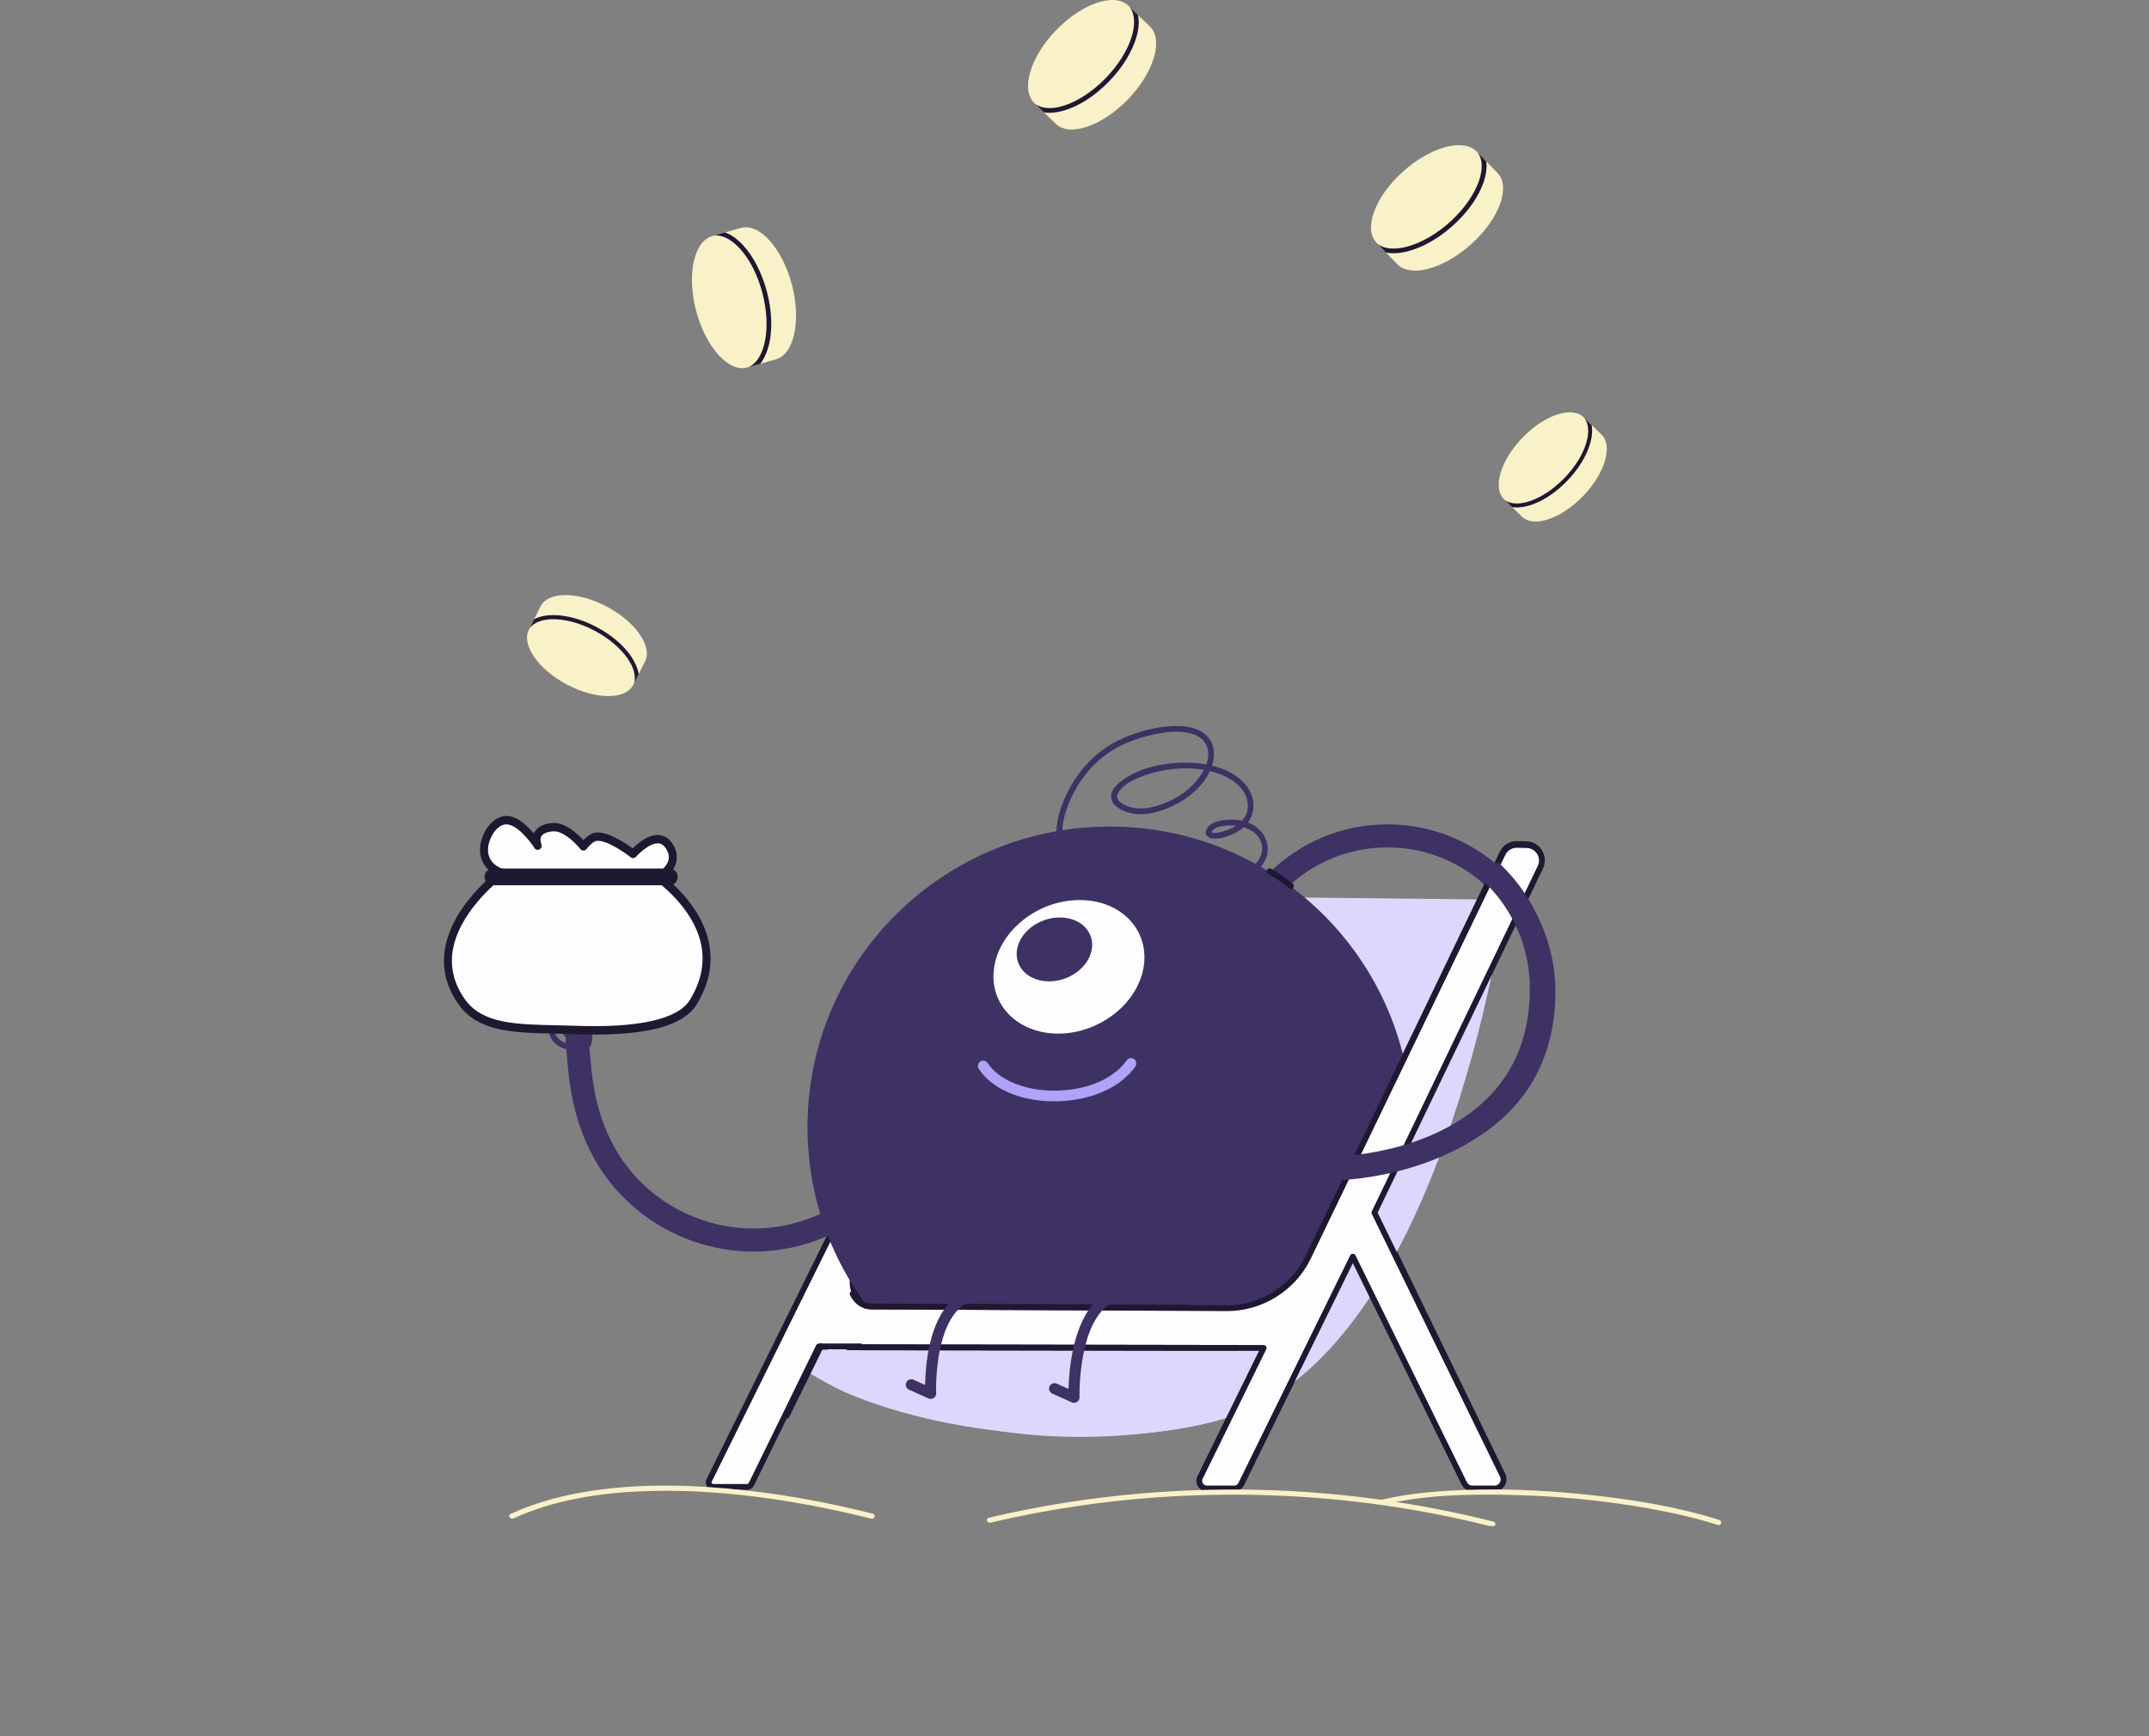 <?xml version="1.0" encoding="UTF-8"?> <svg xmlns="http://www.w3.org/2000/svg" width="370" height="299" viewBox="0 0 370 299" fill="none"><rect x="0" y="0" width="370" height="299" fill="#808080" stroke="none"/><g clip-path="url(#clip0_446_615)"><path d="M139.086 228.968C139.086 228.968 144.871 235.061 147.674 237.144C165.726 250.555 197.045 248.607 211.545 243.961C248.794 232.023 259.107 154.941 259.107 154.941L176.523 154.057L139.086 228.968Z" fill="#DDD7FD"></path><path d="M262.824 145.382L261.138 145.343C260.634 145.331 260.136 145.465 259.705 145.728C259.273 145.99 258.926 146.372 258.703 146.826L225.263 216.47C224.125 218.794 222.424 220.794 220.316 222.288C218.207 223.781 215.759 224.719 213.196 225.017H188.297L150.889 224.835C148.975 224.826 147.2 223.535 146.857 221.646C146.702 220.793 146.826 219.913 147.21 219.136L182.103 148.391C182.246 148.098 182.312 147.774 182.295 147.448C182.279 147.123 182.18 146.807 182.008 146.531C181.836 146.254 181.597 146.026 181.313 145.868C181.029 145.71 180.709 145.627 180.385 145.627H177.309C176.58 145.627 175.915 146.043 175.593 146.699L122.09 254.956C122.032 255.073 122.005 255.203 122.011 255.334C122.017 255.464 122.056 255.591 122.125 255.702C122.193 255.813 122.289 255.905 122.403 255.969C122.517 256.032 122.645 256.065 122.775 256.065H128.619C128.776 256.065 128.929 256.022 129.061 255.939C129.194 255.856 129.301 255.737 129.37 255.597L140.982 231.862H148.674L217.676 231.974L206.763 254.28C206.665 254.481 206.62 254.704 206.631 254.927C206.642 255.151 206.71 255.367 206.828 255.557C206.946 255.747 207.11 255.904 207.305 256.012C207.5 256.121 207.72 256.178 207.943 256.178H212.615C213.116 256.178 213.573 255.892 213.794 255.441L232.975 216.239L252.091 255.308C252.351 255.84 252.892 256.178 253.483 256.178H257.274C257.538 256.178 257.796 256.111 258.027 255.983C258.257 255.856 258.451 255.671 258.59 255.447C258.73 255.223 258.81 254.967 258.824 254.704C258.837 254.44 258.784 254.177 258.668 253.94L236.672 208.68L265.136 149.205C265.989 147.464 264.756 145.426 262.824 145.382Z" fill="#FDFCFF"></path><path d="M257.275 256.677H253.483C252.708 256.677 251.987 256.225 251.645 255.527L232.975 217.37L214.24 255.662C214.09 255.966 213.858 256.221 213.571 256.401C213.285 256.58 212.954 256.676 212.616 256.678H207.943C207.635 256.678 207.333 256.6 207.064 256.451C206.795 256.301 206.569 256.085 206.407 255.822C206.243 255.561 206.149 255.262 206.134 254.953C206.118 254.645 206.182 254.338 206.318 254.062L216.881 232.473L141.293 232.362L129.816 255.816C129.593 256.271 129.124 256.564 128.621 256.564H122.776C122.335 256.564 121.935 256.34 121.703 255.965C121.589 255.782 121.523 255.573 121.513 255.357C121.503 255.142 121.548 254.927 121.644 254.735L175.149 146.479C175.346 146.072 175.653 145.73 176.036 145.492C176.418 145.253 176.859 145.127 177.31 145.129H180.385C181.221 145.129 181.986 145.554 182.429 146.266C182.873 146.979 182.918 147.855 182.55 148.61L147.655 219.356C147.319 220.037 147.21 220.809 147.346 221.557C147.632 223.134 149.156 224.329 150.892 224.337L188.3 224.518H213.195C218.206 223.931 222.572 220.839 224.817 216.251L258.256 146.61C258.522 146.071 258.936 145.618 259.448 145.306C259.96 144.993 260.551 144.833 261.151 144.845L262.838 144.883C263.365 144.894 263.882 145.039 264.338 145.304C264.795 145.569 265.178 145.945 265.451 146.399C266.01 147.323 266.061 148.454 265.586 149.424L237.227 208.679L259.118 253.722C259.429 254.364 259.39 255.107 259.013 255.712C258.829 256.008 258.573 256.252 258.269 256.42C257.965 256.589 257.622 256.677 257.275 256.677ZM232.974 215.739C233.164 215.739 233.337 215.847 233.421 216.019L252.536 255.087C252.715 255.452 253.078 255.68 253.483 255.68H257.275C257.646 255.68 257.972 255.498 258.169 255.182C258.366 254.866 258.385 254.492 258.223 254.157L236.226 208.899C236.194 208.831 236.176 208.757 236.176 208.681C236.176 208.606 236.193 208.532 236.225 208.464L264.69 148.989C264.85 148.664 264.926 148.303 264.911 147.94C264.895 147.578 264.788 147.225 264.599 146.915C264.413 146.605 264.151 146.348 263.838 146.167C263.526 145.985 263.173 145.887 262.812 145.879L261.126 145.84C260.716 145.831 260.312 145.94 259.961 146.154C259.611 146.367 259.329 146.677 259.149 147.047L225.71 216.687C224.54 219.09 222.785 221.158 220.607 222.701C218.43 224.244 215.9 225.21 213.251 225.512L188.297 225.515L150.887 225.334C148.646 225.323 146.745 223.81 146.369 221.736C146.194 220.778 146.333 219.789 146.764 218.916L181.658 148.17C181.873 147.729 181.847 147.214 181.586 146.796C181.459 146.59 181.282 146.421 181.072 146.304C180.862 146.187 180.625 146.126 180.385 146.127H177.31C176.766 146.127 176.279 146.431 176.039 146.92L122.535 255.177C122.515 255.218 122.505 255.264 122.507 255.31C122.509 255.356 122.523 255.4 122.547 255.439C122.571 255.479 122.605 255.511 122.645 255.533C122.685 255.555 122.73 255.567 122.776 255.567H128.62C128.683 255.567 128.745 255.549 128.799 255.515C128.852 255.481 128.896 255.433 128.924 255.377L140.536 231.642C140.577 231.558 140.641 231.487 140.72 231.438C140.798 231.389 140.89 231.362 140.982 231.362H148.675L217.678 231.475C217.762 231.475 217.845 231.497 217.918 231.538C217.992 231.579 218.054 231.638 218.099 231.71C218.143 231.782 218.169 231.864 218.173 231.948C218.177 232.033 218.16 232.117 218.123 232.193L207.21 254.498C207.147 254.623 207.118 254.761 207.125 254.901C207.132 255.04 207.175 255.175 207.249 255.293C207.322 255.412 207.424 255.51 207.545 255.578C207.667 255.645 207.804 255.68 207.943 255.679H212.616C212.768 255.678 212.918 255.635 213.047 255.554C213.176 255.473 213.281 255.357 213.349 255.22L232.53 216.018C232.571 215.934 232.634 215.864 232.713 215.815C232.791 215.766 232.882 215.74 232.974 215.739Z" fill="#1F1831"></path></g><g clip-path="url(#clip1_446_615)"><path d="M191.05 245.823C219.78 245.823 243.07 222.659 243.07 194.084C243.07 165.51 219.78 142.345 191.05 142.345C162.32 142.345 139.029 165.51 139.029 194.084C139.029 222.659 162.32 245.823 191.05 245.823Z" fill="#3E3164"></path><path d="M183.341 189.587C182.646 189.641 181.94 189.664 181.224 189.655C175.537 189.583 170.794 187.506 168.536 184.099C168.466 183.998 168.417 183.885 168.391 183.765C168.365 183.646 168.363 183.522 168.386 183.401C168.408 183.281 168.454 183.166 168.522 183.064C168.589 182.962 168.676 182.875 168.778 182.807C168.88 182.739 168.994 182.693 169.114 182.67C169.234 182.647 169.357 182.649 169.477 182.675C169.596 182.7 169.709 182.75 169.809 182.82C169.909 182.891 169.994 182.981 170.059 183.084C171.953 185.943 176.241 187.758 181.247 187.823C186.805 187.892 191.681 185.897 193.979 182.611C194.118 182.412 194.331 182.276 194.57 182.234C194.808 182.192 195.054 182.247 195.253 182.387C195.451 182.527 195.586 182.74 195.628 182.98C195.67 183.22 195.616 183.466 195.476 183.665C193.144 186.998 188.609 189.179 183.341 189.587Z" fill="#AFA3F7"></path><path d="M129.777 215.535C117.62 215.535 106.023 208.475 100.904 196.688C98.351 190.811 97.926 185.735 97.551 181.259C97.497 180.615 97.445 179.982 97.386 179.357C97.336 178.833 97.499 178.312 97.836 177.906C98.174 177.501 98.659 177.246 99.186 177.197C99.713 177.148 100.238 177.31 100.645 177.645C101.052 177.981 101.309 178.464 101.358 178.988C101.418 179.625 101.472 180.272 101.528 180.929C101.895 185.307 102.274 189.833 104.568 195.114C110.561 208.915 126.727 215.293 140.604 209.332C147.326 206.443 152.515 201.125 155.215 194.356C155.312 194.114 155.456 193.893 155.638 193.706C155.821 193.519 156.038 193.369 156.279 193.266C156.52 193.162 156.778 193.107 157.04 193.103C157.302 193.099 157.563 193.147 157.806 193.243C158.05 193.339 158.272 193.482 158.46 193.663C158.648 193.845 158.799 194.061 158.902 194.301C159.006 194.54 159.062 194.797 159.066 195.058C159.07 195.318 159.022 195.577 158.926 195.82C155.833 203.575 149.888 209.667 142.187 212.975C138.27 214.663 134.046 215.534 129.777 215.535Z" fill="#3E3164"></path><path d="M99.371 178.97C99.289 178.971 99.208 178.951 99.135 178.912C99.063 178.873 99.001 178.817 98.956 178.749C98.907 178.676 97.757 176.929 97.959 175.123C97.979 174.996 98.047 174.882 98.149 174.804C98.251 174.726 98.38 174.69 98.508 174.704C98.636 174.719 98.754 174.782 98.836 174.88C98.918 174.979 98.959 175.105 98.95 175.233C98.787 176.676 99.776 178.185 99.786 178.2C99.836 178.275 99.864 178.362 99.868 178.452C99.873 178.541 99.852 178.63 99.81 178.709C99.767 178.788 99.704 178.854 99.626 178.9C99.549 178.946 99.461 178.97 99.371 178.97ZM101.266 180.34C101.183 180.34 101.102 180.32 101.029 180.281C100.956 180.243 100.894 180.187 100.849 180.118C100.803 180.05 100.775 179.971 100.768 179.89C100.761 179.808 100.774 179.725 100.807 179.65C100.817 179.625 101.306 178.391 100.67 176.477C100.628 176.352 100.639 176.216 100.698 176.098C100.758 175.98 100.862 175.891 100.987 175.85C101.113 175.809 101.25 175.819 101.368 175.878C101.486 175.937 101.576 176.04 101.618 176.165C102.384 178.471 101.751 179.978 101.725 180.04C101.686 180.129 101.622 180.205 101.541 180.258C101.459 180.311 101.363 180.34 101.266 180.34Z" fill="#3E3164"></path><path d="M98.652 179.669C98.546 179.669 98.443 179.635 98.357 179.573C98.279 179.516 96.444 178.15 95.75 175.734C95.73 175.671 95.722 175.604 95.729 175.538C95.735 175.472 95.754 175.408 95.786 175.349C95.817 175.291 95.86 175.239 95.912 175.197C95.964 175.156 96.024 175.125 96.088 175.107C96.152 175.088 96.219 175.083 96.286 175.091C96.352 175.099 96.416 175.12 96.474 175.153C96.532 175.186 96.582 175.231 96.623 175.283C96.663 175.336 96.692 175.397 96.709 175.461C97.307 177.542 98.933 178.762 98.948 178.774C99.033 178.836 99.096 178.923 99.127 179.023C99.159 179.122 99.158 179.229 99.126 179.329C99.093 179.428 99.029 179.514 98.944 179.575C98.859 179.636 98.757 179.669 98.652 179.669Z" fill="#3E3164"></path><path d="M98.297 180.739C97.212 180.739 95.482 180.258 94.661 178.361C94.612 178.241 94.612 178.107 94.661 177.986C94.711 177.866 94.805 177.77 94.925 177.719C95.045 177.668 95.18 177.665 95.302 177.712C95.424 177.758 95.522 177.85 95.576 177.968C96.454 179.994 98.563 179.732 98.584 179.729C98.649 179.72 98.715 179.724 98.778 179.74C98.842 179.757 98.901 179.785 98.953 179.825C99.006 179.864 99.049 179.913 99.082 179.969C99.115 180.026 99.137 180.088 99.146 180.152C99.155 180.217 99.151 180.282 99.134 180.345C99.118 180.408 99.089 180.467 99.049 180.519C99.01 180.571 98.96 180.615 98.904 180.648C98.847 180.681 98.785 180.702 98.72 180.711C98.58 180.729 98.439 180.738 98.297 180.738V180.739Z" fill="#3E3164"></path><path d="M196.867 166.741C195.713 173.009 189.161 178 182.194 178C175.227 178 170.247 172.984 171.148 166.682C172.069 160.25 178.715 154.966 185.959 155C193.18 155.034 198.045 160.344 196.867 166.741Z" fill="#FDFCFF"></path><path d="M187.955 163.615C187.377 166.613 184.101 169 180.618 169C177.135 169 174.645 166.601 175.096 163.587C175.556 160.511 178.879 157.984 182.501 158C186.122 158.016 188.544 160.556 187.955 163.615Z" fill="#3E3164"></path><path d="M182.953 143.512C183.017 143.651 182.948 143.496 182.939 143.437C182.914 143.28 182.928 143.437 182.916 143.28C182.901 143.064 182.902 142.848 182.917 142.632C182.955 142.016 183.075 141.406 183.222 140.807C183.654 139.044 184.364 137.352 185.27 135.78C186.436 133.756 187.948 131.938 189.764 130.456C191.964 128.66 194.538 127.542 197.273 126.82C199.484 126.235 201.893 125.772 204.182 126.129C205.434 126.324 206.773 126.814 207.486 127.924C208.945 130.199 207.224 133.183 205.642 134.887C204.417 136.207 202.913 137.247 201.275 137.997C199.202 138.948 196.675 139.641 194.437 138.94C193.435 138.626 191.777 137.79 192.514 136.533C193.336 135.131 195.071 134.295 196.533 133.731C199.884 132.436 203.74 131.978 207.292 132.581C210.111 133.06 213.624 134.456 214.629 137.405C215.086 138.749 214.84 140.227 213.894 141.306C213.005 142.319 211.657 142.886 210.377 143.232C209.894 143.363 209.29 143.534 208.786 143.426C208.712 143.41 208.643 143.374 208.573 143.356C208.511 143.341 208.573 143.464 208.583 143.414C208.602 143.286 208.651 143.164 208.727 143.059C209.273 142.326 210.629 142.194 211.455 142.152C213.913 142.028 217.186 143.079 217.304 146.007C217.367 147.564 216.353 148.778 215.174 149.671C213.981 150.573 212.845 151.567 211.559 152.34C210.241 153.132 208.805 153.557 207.257 153.455C205.499 153.34 203.753 152.77 202.127 152.125C200.636 151.533 199.181 150.854 197.665 150.326C196.119 149.787 194.534 149.367 192.944 148.978C190.361 148.346 187.525 147.867 185.306 146.312C184.281 145.593 183.511 144.625 182.955 143.513C182.668 142.942 181.807 143.444 182.094 144.014C183.444 146.707 185.944 148.089 188.747 148.928C192.165 149.95 195.674 150.537 198.995 151.886C202.295 153.225 206.02 155.168 209.684 154.227C211.271 153.821 212.629 152.889 213.908 151.907C215.238 150.886 216.826 149.92 217.676 148.436C219.285 145.625 217.495 142.47 214.58 141.541C213.273 141.124 211.835 141.052 210.483 141.263C209.511 141.415 208.287 141.774 207.778 142.7C207.181 143.785 208.107 144.455 209.143 144.436C210.516 144.41 211.984 143.836 213.161 143.162C215.984 141.547 216.632 138.062 214.719 135.489C212.567 132.594 208.675 131.539 205.226 131.371C201.367 131.183 196.924 131.915 193.655 134.077C192.591 134.782 191.053 136.048 191.338 137.5C191.609 138.881 193.201 139.642 194.428 139.973C196.952 140.657 199.752 139.837 202.042 138.734C205.199 137.213 208.425 134.285 208.946 130.658C209.148 129.251 208.834 127.809 207.828 126.761C206.615 125.499 204.758 125.1 203.069 125.038C200.167 124.931 197.104 125.655 194.41 126.677C191.619 127.731 189.116 129.42 187.1 131.609C185.432 133.426 184.115 135.538 183.172 137.81C182.534 139.349 182.007 141.02 181.92 142.694C181.897 143.139 181.905 143.605 182.096 144.015C182.364 144.595 183.224 144.091 182.957 143.514L182.953 143.512Z" fill="#3E3164"></path><path d="M230.605 202.673C229.377 202.673 228.477 202.586 228.015 202.447L229.167 198.647C230.342 198.886 244.763 198.801 254.798 190.676C260.775 185.838 263.805 179.124 263.805 170.718C263.805 157.049 252.625 145.929 238.881 145.929C225.138 145.929 213.957 157.049 213.957 170.718H209.967C209.967 154.861 222.938 141.96 238.881 141.96C254.824 141.96 267.796 154.861 267.796 170.718C267.796 180.892 263.9 188.929 256.216 194.606C247.558 201.004 235.961 202.673 230.604 202.673H230.605Z" fill="#3E3164"></path><path d="M222.249 153.065C222.131 153.066 222.016 153.024 221.926 152.947C220.806 152.014 219.603 151.184 218.331 150.469C218.219 150.404 218.136 150.298 218.101 150.173C218.065 150.049 218.081 149.916 218.143 149.802C218.205 149.688 218.309 149.603 218.434 149.565C218.558 149.527 218.692 149.539 218.808 149.598C218.888 149.64 220.773 150.666 222.573 152.192C222.651 152.258 222.707 152.346 222.733 152.444C222.759 152.543 222.754 152.647 222.718 152.742C222.683 152.837 222.619 152.92 222.535 152.978C222.451 153.036 222.351 153.066 222.249 153.065Z" fill="#1F1831"></path></g><g clip-path="url(#clip2_446_615)"><path d="M148.288 232.538L220.72 225.171L255.15 155.055L259.148 155.099C259.148 155.099 258.543 159.618 257.089 166.633V166.642C254.518 179.084 249.3 199.377 240.106 216.281C238.851 218.605 237.499 220.876 236.054 223.088C231.932 229.383 227.143 234.886 221.612 238.883C218.462 241.162 215.068 242.952 211.415 244.117C196.862 248.764 167.759 248.98 146.288 240.099C143.215 238.827 139.042 236.264 139.042 236.264L140.913 232.509" fill="#DDD7FD"></path><path d="M148.317 232.018L217.569 232.131L206.617 254.436C206.518 254.637 206.472 254.86 206.484 255.083C206.495 255.307 206.563 255.524 206.681 255.713C206.8 255.903 206.964 256.06 207.16 256.169C207.355 256.277 207.575 256.334 207.799 256.335H212.489C212.991 256.335 213.45 256.048 213.671 255.598L232.922 216.395L252.107 255.464C252.369 255.997 252.911 256.335 253.504 256.335H257.311C257.575 256.335 257.834 256.268 258.065 256.14C258.296 256.012 258.491 255.827 258.631 255.604C258.771 255.38 258.852 255.124 258.865 254.86C258.879 254.596 258.825 254.334 258.71 254.096L236.634 208.837L265.203 149.361C266.057 147.621 264.819 145.582 262.881 145.537L261.187 145.499C260.681 145.487 260.182 145.62 259.749 145.883C259.315 146.146 258.967 146.527 258.743 146.982L225.182 216.626C223.907 219.224 221.928 221.413 219.471 222.943C217.013 224.474 214.176 225.285 211.281 225.285L150.105 224.989C150.105 224.989 149.439 224.945 149.102 224.871" fill="#FDFCFF"></path><path d="M257.312 256.833H253.506C252.728 256.833 252.004 256.382 251.661 255.683L232.924 217.526L214.121 255.817C213.97 256.121 213.738 256.377 213.45 256.556C213.162 256.736 212.83 256.831 212.49 256.833H207.801C207.169 256.833 206.593 256.513 206.259 255.978C205.925 255.442 205.892 254.783 206.17 254.217L216.771 232.628L148.318 232.518C148.252 232.518 148.188 232.505 148.127 232.479C148.067 232.454 148.012 232.417 147.966 232.371C147.919 232.325 147.883 232.27 147.858 232.209C147.833 232.149 147.82 232.084 147.82 232.018C147.82 231.953 147.833 231.888 147.859 231.828C147.884 231.767 147.921 231.712 147.967 231.666C148.013 231.62 148.068 231.583 148.129 231.558C148.19 231.533 148.254 231.521 148.32 231.521L217.572 231.633C217.656 231.634 217.739 231.655 217.813 231.696C217.887 231.737 217.949 231.797 217.994 231.869C218.039 231.94 218.064 232.022 218.069 232.107C218.073 232.191 218.056 232.275 218.018 232.351L207.066 254.657C206.938 254.916 206.953 255.206 207.106 255.451C207.258 255.696 207.513 255.837 207.801 255.837H212.49C212.8 255.837 213.09 255.657 213.226 255.378L232.477 216.176C232.645 215.835 233.205 215.835 233.373 216.176L252.558 255.245C252.734 255.605 253.107 255.836 253.507 255.836H257.313C257.686 255.836 258.013 255.655 258.21 255.338C258.408 255.022 258.428 254.65 258.264 254.315L236.188 209.055C236.156 208.987 236.138 208.913 236.138 208.838C236.138 208.762 236.155 208.688 236.187 208.62L264.754 149.145C265.082 148.477 265.047 147.705 264.663 147.073C264.279 146.44 263.609 146.054 262.869 146.037L261.176 145.998C260.765 145.989 260.359 146.098 260.008 146.312C259.656 146.525 259.373 146.834 259.191 147.203L225.631 216.844C222.962 222.277 217.33 225.785 211.281 225.785L150.102 225.489C149.999 225.483 149.357 225.439 148.995 225.36C148.931 225.346 148.871 225.319 148.817 225.282C148.763 225.244 148.717 225.197 148.682 225.142C148.647 225.087 148.623 225.025 148.611 224.961C148.6 224.896 148.601 224.83 148.615 224.767C148.629 224.703 148.656 224.642 148.693 224.588C148.73 224.535 148.778 224.489 148.833 224.454C148.888 224.418 148.95 224.394 149.014 224.383C149.078 224.371 149.144 224.373 149.208 224.387C149.454 224.441 149.962 224.482 150.137 224.493L211.283 224.788C216.953 224.788 222.234 221.499 224.734 216.408L258.295 146.766C258.561 146.226 258.976 145.773 259.49 145.461C260.005 145.148 260.598 144.988 261.2 145L262.893 145.039C263.423 145.05 263.941 145.194 264.399 145.459C264.858 145.724 265.242 146.101 265.516 146.554C266.077 147.478 266.128 148.61 265.651 149.58L237.19 208.834L259.16 253.876C259.473 254.517 259.433 255.261 259.055 255.866C258.677 256.471 258.026 256.833 257.312 256.833Z" fill="#1F1831"></path><path d="M212.793 232.622L146.015 232.517C145.95 232.517 145.885 232.504 145.824 232.479C145.764 232.453 145.709 232.417 145.663 232.37C145.617 232.324 145.58 232.269 145.555 232.208C145.53 232.148 145.517 232.083 145.518 232.017C145.518 231.742 145.741 231.51 146.017 231.52L212.795 231.625C212.927 231.625 213.054 231.677 213.147 231.771C213.241 231.865 213.293 231.991 213.293 232.124C213.293 232.256 213.24 232.383 213.147 232.476C213.053 232.569 212.925 232.622 212.793 232.622ZM204.694 225.707H204.692L149.904 225.488C147.356 225.432 146.376 223.073 146.335 222.972C146.291 222.851 146.295 222.717 146.347 222.599C146.4 222.481 146.496 222.387 146.616 222.339C146.736 222.29 146.87 222.29 146.989 222.338C147.109 222.386 147.206 222.479 147.259 222.597C147.29 222.673 148.043 224.45 149.916 224.491L204.695 224.71C204.761 224.71 204.826 224.723 204.886 224.748C204.946 224.773 205.001 224.81 205.048 224.857C205.094 224.903 205.13 224.958 205.155 225.019C205.18 225.079 205.193 225.144 205.193 225.209C205.193 225.275 205.18 225.34 205.154 225.4C205.129 225.46 205.092 225.515 205.046 225.562C205 225.608 204.945 225.644 204.884 225.669C204.824 225.694 204.76 225.707 204.694 225.707Z" fill="#1F1831"></path></g><g clip-path="url(#clip3_446_615)"><path d="M160.236 240.908C160.101 240.908 159.967 240.879 159.844 240.823L156.519 239.327C156.403 239.277 156.298 239.206 156.21 239.116C156.123 239.026 156.054 238.92 156.008 238.803C155.963 238.686 155.941 238.562 155.945 238.437C155.948 238.312 155.977 238.189 156.029 238.075C156.082 237.962 156.157 237.859 156.249 237.775C156.342 237.69 156.451 237.624 156.57 237.582C156.689 237.539 156.815 237.52 156.941 237.527C157.067 237.533 157.191 237.564 157.304 237.619L159.277 238.507C159.331 235.283 159.898 227.743 163.844 223.992C165.58 222.342 167.748 221.614 170.29 221.825C170.54 221.846 170.771 221.965 170.933 222.155C171.094 222.345 171.173 222.591 171.152 222.838C171.131 223.085 171.012 223.314 170.821 223.475C170.63 223.636 170.382 223.715 170.132 223.695C168.129 223.528 166.502 224.067 165.159 225.344C160.777 229.51 161.18 239.824 161.184 239.928C161.19 240.055 161.17 240.181 161.124 240.3C161.079 240.418 161.01 240.527 160.922 240.618C160.833 240.71 160.727 240.783 160.609 240.832C160.491 240.882 160.364 240.908 160.236 240.908ZM184.912 241.577C184.776 241.577 184.643 241.548 184.519 241.492L181.195 239.996C181.079 239.946 180.974 239.875 180.886 239.785C180.798 239.695 180.73 239.589 180.684 239.472C180.638 239.355 180.617 239.231 180.62 239.106C180.624 238.981 180.653 238.858 180.705 238.744C180.758 238.631 180.832 238.528 180.925 238.444C181.018 238.359 181.127 238.293 181.246 238.251C181.364 238.208 181.491 238.189 181.617 238.196C181.743 238.202 181.866 238.234 181.98 238.288L183.97 239.184C184.059 235.85 184.717 227.807 188.855 223.929C190.588 222.305 192.725 221.586 195.204 221.793C195.454 221.815 195.685 221.933 195.846 222.123C196.008 222.313 196.087 222.559 196.066 222.806C196.045 223.053 195.926 223.282 195.735 223.443C195.543 223.604 195.296 223.683 195.046 223.663C193.102 223.501 191.504 224.034 190.162 225.291C185.594 229.57 185.858 240.502 185.861 240.612C185.864 240.738 185.843 240.862 185.797 240.979C185.751 241.096 185.681 241.203 185.593 241.293C185.504 241.383 185.399 241.455 185.282 241.503C185.165 241.552 185.04 241.578 184.913 241.578L184.912 241.577Z" fill="#3E3164"></path></g><g clip-path="url(#clip4_446_615)"><path d="M88.435 261.481C95.367 258.287 103.296 257.075 111.056 256.797C119.572 256.493 128.124 257.287 136.482 258.687C141.027 259.452 145.53 260.4 149.976 261.526C150.604 261.685 150.872 260.828 150.246 260.67C142.064 258.602 133.679 257.095 125.205 256.339C116.876 255.596 108.344 255.562 100.111 257.023C95.884 257.773 91.745 258.953 87.923 260.714C87.345 260.981 87.857 261.747 88.435 261.481ZM170.544 262.222C181.537 259.63 192.834 258.074 204.205 257.577C215.575 257.081 227 257.626 238.232 259.228C244.511 260.125 250.724 261.349 256.837 262.894C257.466 263.053 257.734 262.196 257.107 262.038C246.121 259.263 234.801 257.527 223.394 256.844C211.988 256.161 200.504 256.541 189.184 257.961C182.81 258.76 176.493 259.9 170.275 261.367C169.645 261.515 169.913 262.372 170.544 262.222Z" fill="#F9F1C7"></path><path d="M238.307 259.095C245.095 257.479 252.352 257.298 259.343 257.425C267.542 257.574 275.761 258.327 283.801 259.758C287.839 260.477 291.848 261.373 295.727 262.602C296.341 262.796 296.606 261.938 295.996 261.745C288.707 259.438 280.971 258.202 273.294 257.4C265.237 256.558 257.045 256.226 248.945 256.749C245.279 256.986 241.592 257.392 238.037 258.239C237.409 258.389 237.675 259.246 238.307 259.095Z" fill="#F9F1C7"></path></g><g clip-path="url(#clip5_446_615)"><path d="M237.792 140.596V144.693C251.916 144.693 263.405 156.171 263.405 170.278C263.405 178.953 260.291 185.884 254.149 190.877C243.837 199.262 229.017 199.354 227.809 199.104L226.625 203.026C227.1 203.168 228.023 203.26 229.285 203.26C234.791 203.26 246.71 201.537 255.607 194.933C263.501 189.073 267.505 180.778 267.505 170.278C267.506 153.911 254.177 140.596 237.792 140.596Z" fill="#3E3164"></path></g><g clip-path="url(#clip6_446_615)"><path d="M135.027 243.972L141.271 231.279L141.981 231.63L135.736 244.323L135.027 243.972Z" fill="#1F1831"></path></g><g clip-path="url(#clip7_446_615)"><path d="M111.831 150.101C111.831 150.101 126.806 159.528 118.905 172.38C116.279 176.653 107.473 177.472 98.621 177.145C90.335 176.838 82.806 177.511 79.113 172.38C70.937 161.023 85.945 150.101 85.945 150.101H111.831Z" fill="#FDFCFF"></path><path d="M102.49 178.159C112.078 178.159 117.796 176.462 119.925 172.999C122.118 169.434 122.82 165.78 122.015 162.14C120.356 154.648 112.944 149.908 112.63 149.71L112.467 149.608H86.176L86.001 149.736C85.665 149.981 77.764 155.811 76.582 163.576C76.073 166.913 76.891 170.098 79.012 173.043C82.387 177.731 88.514 177.858 95.609 178.003C96.733 178.026 97.881 178.049 99.043 178.092C100.242 178.136 101.391 178.159 102.49 178.159ZM112.079 151.047C113.138 151.761 119.284 156.148 120.68 162.473C121.397 165.716 120.754 168.993 118.773 172.215C116.741 175.518 109.935 177.051 99.088 176.652C97.918 176.609 96.764 176.584 95.634 176.561C88.896 176.421 83.076 176.302 80.103 172.172C78.216 169.552 77.486 166.735 77.933 163.803C78.933 157.234 85.469 151.929 86.609 151.047H112.079Z" fill="#1F1831"></path><path d="M115.018 145.901C116.54 148.893 113.027 150.787 113.027 150.787L85.946 150.1C85.946 150.1 82.524 149.133 82.921 145.588C83.144 143.6 84.55 141.35 86.379 141.043C89.108 140.584 92.14 145.404 92.14 145.404C92.14 145.404 90.853 142.547 94.718 142.22C97.232 142.007 100.009 145.531 100.009 145.531C100.009 145.531 101.197 143.904 102.32 143.848C104.677 143.73 108.558 146.831 108.558 146.831C108.558 146.831 112.931 141.794 115.018 145.901Z" fill="#FDFCFF"></path><path d="M113.471 151.734C113.58 151.734 113.687 151.707 113.784 151.655C113.866 151.61 115.815 150.541 116.379 148.652C116.658 147.709 116.554 146.746 116.066 145.788C115.472 144.618 114.648 143.957 113.619 143.822C111.728 143.569 109.788 145.249 108.929 146.113C107.748 145.238 104.823 143.257 102.731 143.358C101.828 143.402 100.976 144.124 100.446 144.684C99.459 143.614 97.256 141.543 95.105 141.733C93.557 141.864 92.514 142.397 92.009 143.316C91.969 143.388 91.935 143.46 91.903 143.532C90.669 142.054 88.702 140.223 86.714 140.562C84.512 140.932 82.936 143.482 82.683 145.733C82.314 149.026 84.83 150.635 86.211 151.024C86.264 151.039 86.318 151.047 86.373 151.049L113.455 151.734H113.471ZM114.858 146.466C115.169 147.077 115.239 147.65 115.071 148.215C114.755 149.288 113.685 150.044 113.297 150.289L86.499 149.609C86.049 149.458 83.747 148.546 84.045 145.9C84.234 144.21 85.439 142.233 86.93 141.982C88.8 141.674 91.288 144.879 92.012 146.03C92.107 146.182 92.254 146.291 92.423 146.334C92.591 146.377 92.769 146.351 92.92 146.261C93.072 146.171 93.185 146.025 93.237 145.851C93.289 145.677 93.277 145.489 93.202 145.324C93.201 145.321 92.889 144.585 93.2 144.029C93.465 143.554 94.163 143.257 95.215 143.168C96.985 143.013 99.216 145.32 99.924 146.22C99.988 146.305 100.07 146.373 100.164 146.418C100.258 146.463 100.361 146.484 100.464 146.479C100.566 146.478 100.667 146.452 100.759 146.403C100.851 146.355 100.931 146.285 100.994 146.2C101.321 145.755 102.191 144.827 102.796 144.797C104.521 144.703 107.561 146.815 108.587 147.633C108.723 147.741 108.893 147.792 109.063 147.776C109.234 147.76 109.392 147.678 109.508 147.545C110.12 146.842 112.026 145.066 113.451 145.25C114.021 145.325 114.481 145.723 114.858 146.466Z" fill="#1F1831"></path><path d="M84.793 152.454H115.312C115.675 152.454 116.023 152.303 116.28 152.033C116.537 151.762 116.682 151.396 116.682 151.014C116.682 150.632 116.537 150.266 116.28 149.995C116.023 149.725 115.675 149.573 115.312 149.573H84.793C84.43 149.573 84.081 149.725 83.824 149.995C83.567 150.266 83.423 150.632 83.423 151.014C83.423 151.396 83.567 151.762 83.824 152.033C84.081 152.303 84.43 152.454 84.793 152.454Z" fill="#1F1831"></path></g><g clip-path="url(#clip8_446_615)"><path d="M237.026 41.823L237.218 42.026L238.627 43.493L240.577 45.5C242.892 47.878 248.636 46.293 253.405 41.958C258.157 37.624 260.141 32.159 257.826 29.781L255.894 27.791L254.345 26.206L254.258 26.104C251.943 23.726 246.216 25.312 241.447 29.646C236.678 33.998 234.694 39.445 237.026 41.823Z" fill="#F9F1C7"></path><path d="M237.218 42.026L238.628 43.493C239.725 43.712 241.03 43.628 242.457 43.257C245.068 42.566 247.836 40.963 250.272 38.737C252.448 36.764 254.119 34.504 255.076 32.294C255.198 32.008 255.303 31.738 255.407 31.468C255.877 30.102 256.034 28.871 255.894 27.791L254.345 26.206C255.268 27.336 255.355 29.107 254.624 31.198C253.788 33.559 252.048 36.022 249.715 38.164C247.366 40.289 244.72 41.824 242.248 42.481C240.108 43.038 238.332 42.886 237.218 42.026Z" fill="#1F1831"></path></g><g clip-path="url(#clip9_446_615)"><path d="M178.083 17.738L178.285 17.94L179.76 19.373L181.755 21.312C184.14 23.628 189.706 21.746 194.188 17.13C198.67 12.499 200.362 6.869 197.976 4.554L195.952 2.6L194.521 1.225L194.289 0.994C191.904 -1.322 186.338 0.545 181.856 5.176C177.389 9.793 175.697 15.422 178.083 17.738Z" fill="#F9F1C7"></path><path d="M178.285 17.941L179.76 19.373C180.699 19.503 181.784 19.417 182.955 19.098C183.128 19.055 183.316 18.997 183.504 18.939C186.02 18.129 188.68 16.378 190.964 14.004C193.263 11.631 194.926 8.925 195.663 6.378C196.068 4.96 196.169 3.686 195.952 2.601L194.521 1.226C196.386 3.744 194.636 9.055 190.386 13.44C188.174 15.712 185.644 17.391 183.244 18.172C181.162 18.838 179.427 18.751 178.285 17.941Z" fill="#1F1831"></path></g><g clip-path="url(#clip10_446_615)"><path d="M258.951 85.966L259.122 86.137L260.366 87.346L262.049 88.982C264.062 90.936 268.758 89.348 272.54 85.453C276.321 81.546 277.749 76.796 275.736 74.842L274.028 73.194L272.82 72.034L272.625 71.839C270.613 69.885 265.916 71.46 262.135 75.367C258.365 79.263 256.938 84.012 258.951 85.966Z" fill="#F9F1C7"></path><path d="M259.121 86.137L260.366 87.346C261.159 87.456 262.073 87.383 263.062 87.114C263.208 87.077 263.367 87.029 263.525 86.98C265.648 86.296 267.892 84.819 269.82 82.816C271.759 80.814 273.162 78.53 273.784 76.381C274.126 75.184 274.211 74.11 274.028 73.194L272.82 72.034C274.394 74.159 272.918 78.64 269.332 82.34C267.465 84.257 265.33 85.673 263.306 86.333C261.549 86.894 260.085 86.821 259.121 86.137Z" fill="#1F1831"></path></g><g clip-path="url(#clip11_446_615)"><path d="M128.662 63.279L128.938 63.205L130.907 62.648L133.572 61.894C136.756 60.991 137.979 55.187 136.321 48.938C134.651 42.683 130.713 38.351 127.529 39.254L124.837 40.026L122.939 40.575L122.624 40.659C119.441 41.562 118.205 47.358 119.876 53.614C121.541 59.85 125.479 64.181 128.662 63.279Z" fill="#F9F1C7"></path><path d="M128.938 63.205L130.907 62.648C131.496 61.895 131.972 60.906 132.295 59.724C132.346 59.551 132.392 59.358 132.439 59.165C133.025 56.562 132.884 53.355 132.021 50.16C131.166 46.953 129.704 44.131 127.909 42.195C126.906 41.123 125.872 40.388 124.837 40.026L122.939 40.575C126.032 40.228 129.669 44.449 131.247 50.378C132.06 53.458 132.205 56.515 131.653 59.002C131.163 61.154 130.209 62.621 128.938 63.205Z" fill="#1F1831"></path></g><g clip-path="url(#clip12_446_615)"><path d="M109.038 117.918L109.154 117.695L109.965 116.082L111.062 113.9C112.372 111.291 109.397 107.058 104.434 104.439C99.46 101.824 94.368 101.826 93.059 104.435L91.957 106.646L91.183 108.207L91.05 108.462C89.741 111.071 92.704 115.307 97.678 117.922C102.638 120.529 107.729 120.527 109.038 117.918Z" fill="#F9F1C7"></path><path d="M109.155 117.695L109.966 116.082C109.834 115.254 109.486 114.358 108.924 113.447C108.844 113.312 108.749 113.167 108.653 113.023C107.341 111.1 105.214 109.294 102.668 107.964C100.118 106.623 97.454 105.904 95.158 105.929C93.881 105.947 92.801 106.186 91.957 106.645L91.184 108.207C92.794 105.987 97.636 106.116 102.348 108.598C104.792 109.892 106.826 111.606 108.084 113.438C109.165 115.031 109.535 116.522 109.155 117.695Z" fill="#1F1831"></path></g><defs><clipPath id="clip0_446_615"><rect width="144.864" height="111.833" fill="white" transform="translate(121.045 144.844)"></rect></clipPath><clipPath id="clip1_446_615"><rect width="173.176" height="120.798" fill="white" transform="translate(94.62 125.025)"></rect></clipPath><clipPath id="clip2_446_615"><rect width="126.933" height="111.833" fill="white" transform="translate(139.043 145)"></rect></clipPath><clipPath id="clip3_446_615"><rect width="40.109" height="19.819" fill="white" transform="translate(155.964 221.758)"></rect></clipPath><clipPath id="clip4_446_615"><rect width="209.982" height="7.078" fill="white" transform="translate(87.07 255.732)"></rect></clipPath><clipPath id="clip5_446_615"><rect width="53.793" height="55.209" fill="white" transform="translate(214.003 148.618)"></rect></clipPath><clipPath id="clip6_446_615"><rect width="0.944" height="14.156" fill="white" transform="translate(141.134 231.213) rotate(25.578)"></rect></clipPath><clipPath id="clip7_446_615"><rect width="50.316" height="37.638" fill="white" transform="matrix(-1 0 0 1 122.337 140.52)"></rect></clipPath><clipPath id="clip8_446_615"><rect width="22.746" height="21.607" fill="white" transform="matrix(-1 0 0 1 258.794 25)"></rect></clipPath><clipPath id="clip9_446_615"><rect width="22.056" height="22.304" fill="white" transform="matrix(-1 0 0 1 199.058 0)"></rect></clipPath><clipPath id="clip10_446_615"><rect width="18.61" height="18.819" fill="white" transform="matrix(-1 0 0 1 276.648 71)"></rect></clipPath><clipPath id="clip11_446_615"><rect width="22.24" height="22.12" fill="white" transform="matrix(-0.503 0.864 0.859 0.512 124.198 36)"></rect></clipPath><clipPath id="clip12_446_615"><rect width="19.497" height="19.318" fill="white" transform="matrix(0.288 0.958 0.956 -0.294 89.014 104.679)"></rect></clipPath></defs></svg> 